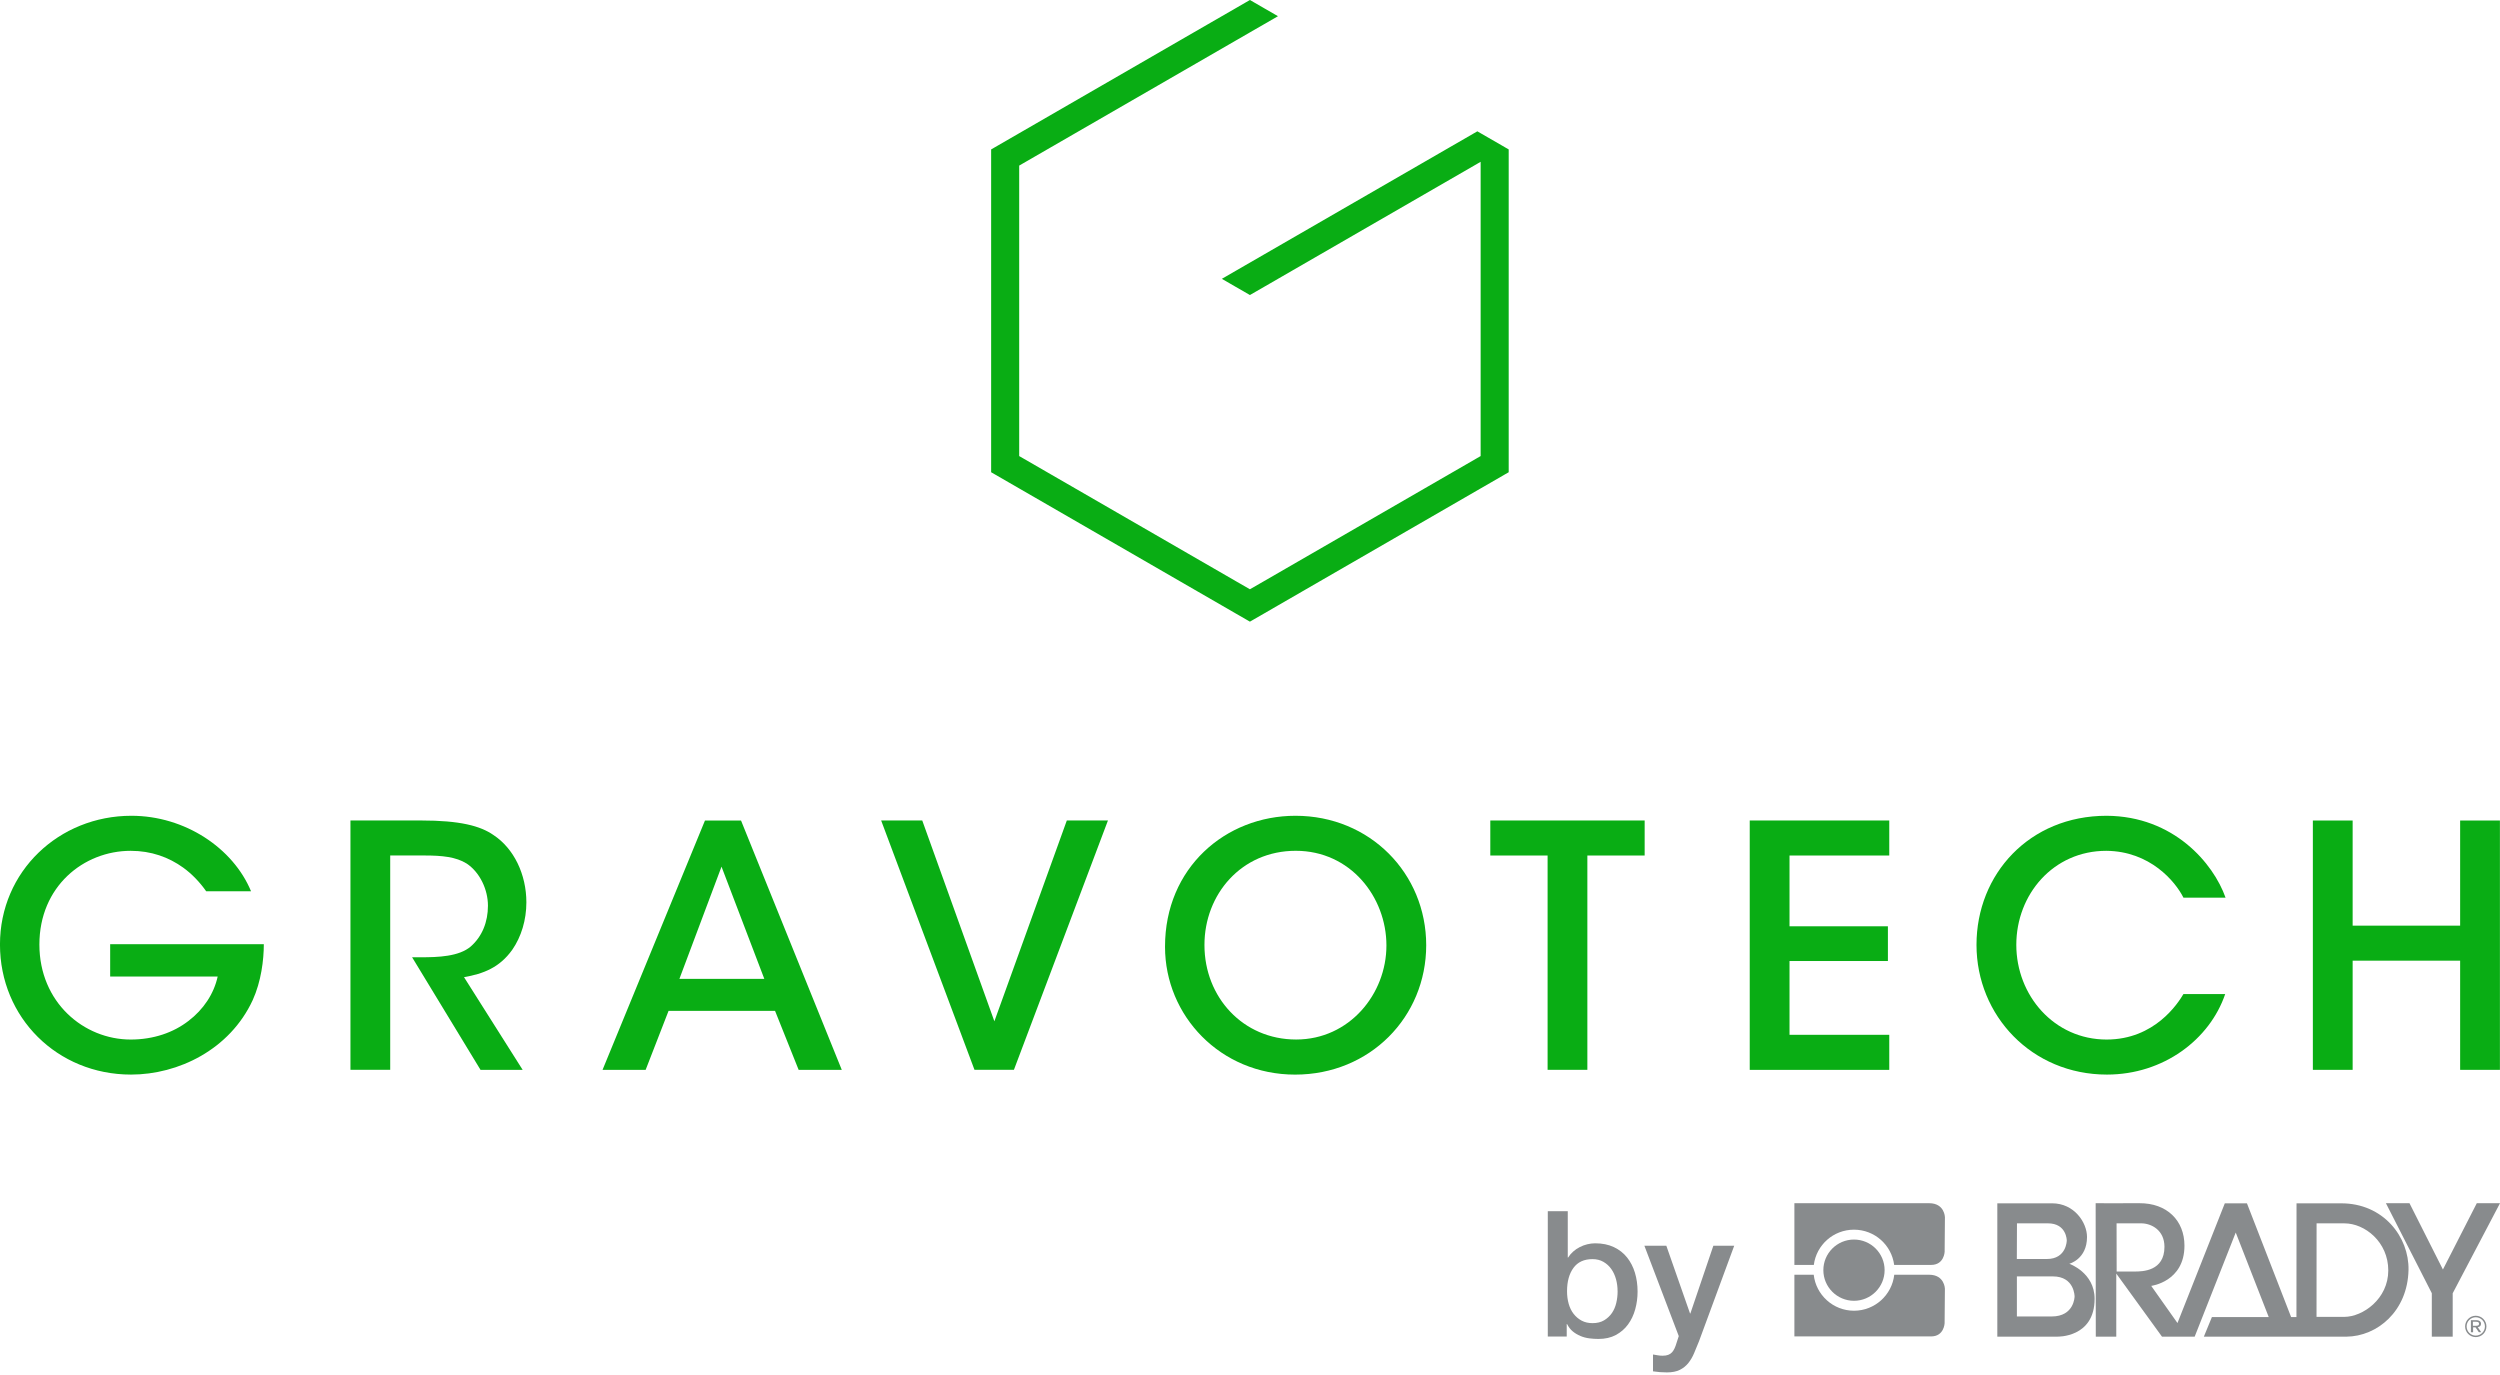 <svg width="180" height="99" viewBox="0 0 180 99" fill="none" xmlns="http://www.w3.org/2000/svg">
<g clip-path="url(#clip0_1538_118)">
<path d="M14.845 64.17C14.384 63.515 13.827 62.931 13.195 62.472C12.152 61.72 10.891 61.259 9.411 61.259C6.014 61.259 2.836 63.831 2.836 68.004C2.836 72.177 6.039 74.847 9.411 74.847C11.061 74.847 12.493 74.338 13.561 73.513C14.652 72.688 15.404 71.547 15.672 70.311H7.932V67.981H18.995C18.995 69.122 18.802 70.674 18.195 72.008C16.545 75.574 12.834 77.37 9.436 77.37C4.123 77.37 -0.002 73.27 -0.002 68.004C-0.002 62.738 4.243 58.736 9.461 58.736C13.318 58.736 16.788 61.065 18.075 64.172H14.845V64.17Z" fill="#09AD14"/>
<path d="M25.236 59.074H30.306C33.122 59.074 34.577 59.463 35.522 60.117C37.002 61.088 37.899 62.956 37.899 64.97C37.899 66.231 37.536 67.445 36.879 68.39C35.956 69.677 34.793 70.113 33.409 70.356L37.631 77.029H34.597L29.672 68.924H30.304C31.543 68.924 33.045 68.874 33.895 68.147C34.72 67.42 35.132 66.377 35.132 65.211C35.132 64.045 34.55 62.809 33.602 62.177C32.825 61.693 31.832 61.595 30.545 61.595H28.095V77.025H25.232V59.072H25.236V59.074Z" fill="#09AD14"/>
<path d="M46.49 77.029H43.383L50.758 59.077H53.354L60.608 77.029H57.502L55.804 72.783H48.136L46.486 77.029H46.49ZM51.949 62.399L48.917 70.479H55.031L51.949 62.399Z" fill="#09AD14"/>
<path d="M63.443 59.075H66.402L71.595 73.534L76.811 59.075H79.772L73.002 77.027H70.163L63.443 59.075Z" fill="#09AD14"/>
<path d="M83.882 68.149C83.882 62.495 88.225 58.736 93.273 58.736C98.634 58.736 102.687 62.886 102.687 68.054C102.687 73.222 98.634 77.372 93.248 77.372C87.862 77.372 83.882 73.126 83.882 68.176V68.151V68.149ZM86.721 68.052C86.721 71.788 89.487 74.845 93.321 74.845C97.155 74.845 99.823 71.57 99.823 68.075C99.823 64.579 97.228 61.257 93.296 61.257C89.364 61.257 86.721 64.411 86.721 68.027V68.05V68.052Z" fill="#09AD14"/>
<path d="M111.427 61.597H107.302V59.075H118.415V61.597H114.29V77.027H111.427V61.597Z" fill="#09AD14"/>
<path d="M125.981 59.075H136.027V61.597H128.845V66.693H135.929V69.193H128.845V74.506H136.027V77.031H125.981V59.079V59.075Z" fill="#09AD14"/>
<path d="M160.215 71.57C159.099 74.845 155.774 77.37 151.699 77.37C146.288 77.37 142.308 73.124 142.308 68.029C142.308 62.934 146.118 58.736 151.674 58.736C156.504 58.761 159.365 62.158 160.24 64.631H157.208C156.626 63.468 154.806 61.283 151.651 61.259C147.842 61.259 145.174 64.388 145.174 68.029C145.174 71.67 147.892 74.847 151.676 74.847C155.147 74.847 156.819 72.227 157.208 71.572H160.217H160.215V71.57Z" fill="#09AD14"/>
<path d="M166.526 77.029V59.077H169.39V66.647H177.13V59.077H179.994V77.029H177.13V69.168H169.39V77.029H166.526Z" fill="#09AD14"/>
<path d="M108.389 10.623V10.621L106.606 9.592L106.369 9.455L104.349 10.621L91.004 18.326L88.984 19.492L87.974 20.076L88.984 20.66L89.994 21.242L91.004 20.66L106.371 11.787L106.606 11.649V11.922V13.981V21.398V23.418V30.834V32.837L106.321 33.001L91.004 41.846L89.994 42.427L88.984 41.846L73.667 33.001L73.382 32.837V30.834V28.5V23.418V21.398V13.981V11.922L73.617 11.787L88.984 2.915L89.994 2.332L90.166 2.232L91.004 1.75L92.014 1.166L91.004 0.584L90.362 0.212L89.994 0L89.626 0.212L88.984 0.584L87.974 1.166L86.126 2.232L73.382 9.592L71.597 10.623L71.362 10.758V12.815V13.088V21.398V23.418V29.668V31.671V32V34.001L71.647 34.165L73.382 35.167L86.224 42.583L87.974 43.593L88.984 44.177L89.724 44.603L89.994 44.759L90.264 44.603L91.004 44.177L92.014 43.593L93.763 42.583L106.606 35.167L108.341 34.165L108.626 34.001V32V31.671V23.418V21.398V13.088V12.815V10.758L108.389 10.623Z" fill="#09AD14"/>
<path d="M111.439 87.207H112.879V90.542H112.904C113.004 90.382 113.127 90.239 113.27 90.112C113.413 89.985 113.569 89.879 113.744 89.79C113.916 89.701 114.097 89.634 114.286 89.588C114.475 89.543 114.664 89.518 114.849 89.518C115.363 89.518 115.811 89.609 116.194 89.79C116.578 89.971 116.896 90.22 117.148 90.536C117.399 90.852 117.59 91.22 117.717 91.642C117.842 92.063 117.906 92.512 117.906 92.992C117.906 93.431 117.85 93.855 117.736 94.268C117.623 94.682 117.449 95.045 117.218 95.361C116.988 95.677 116.692 95.931 116.341 96.12C115.988 96.309 115.57 96.404 115.09 96.404C114.872 96.404 114.652 96.39 114.427 96.361C114.205 96.332 113.991 96.276 113.789 96.19C113.588 96.105 113.405 95.997 113.241 95.862C113.077 95.727 112.94 95.55 112.829 95.332H112.804V96.228H111.441V87.207H111.439ZM116.466 92.965C116.466 92.67 116.429 92.383 116.354 92.107C116.277 91.829 116.165 91.583 116.013 91.369C115.861 91.153 115.672 90.983 115.444 90.852C115.217 90.721 114.955 90.657 114.66 90.657C114.053 90.657 113.596 90.867 113.289 91.288C112.981 91.71 112.827 92.269 112.827 92.967C112.827 93.296 112.867 93.601 112.948 93.884C113.029 94.166 113.149 94.407 113.309 94.609C113.469 94.811 113.661 94.971 113.883 95.089C114.107 95.207 114.365 95.266 114.66 95.266C114.989 95.266 115.267 95.199 115.493 95.064C115.72 94.929 115.907 94.754 116.057 94.54C116.204 94.326 116.308 94.081 116.372 93.809C116.437 93.535 116.468 93.256 116.468 92.969V92.965H116.466Z" fill="#888B8D"/>
<path d="M118.396 89.694H119.976L121.682 94.569H121.707L123.361 89.694H124.863L122.326 96.577C122.208 96.872 122.091 97.152 121.977 97.423C121.865 97.693 121.726 97.93 121.561 98.137C121.397 98.343 121.194 98.507 120.948 98.63C120.703 98.752 120.393 98.813 120.015 98.813C119.677 98.813 119.346 98.788 119.016 98.736V97.524C119.134 97.541 119.246 97.56 119.357 97.581C119.467 97.601 119.581 97.612 119.697 97.612C119.866 97.612 120.005 97.591 120.113 97.549C120.223 97.508 120.312 97.445 120.385 97.367C120.458 97.285 120.518 97.192 120.568 97.082C120.62 96.972 120.666 96.847 120.707 96.704L120.871 96.199L118.396 89.694Z" fill="#888B8D"/>
<path d="M130.595 91.074C130.777 89.642 131.999 88.537 133.487 88.537C134.975 88.537 136.193 89.642 136.38 91.074H139.042C139.977 91.074 140.014 90.131 140.014 90.131L140.035 87.637C140.035 87.637 140.014 86.631 138.898 86.631H129.196V91.074H130.595Z" fill="#888B8D"/>
<path d="M138.898 91.781H136.386C136.224 93.237 134.988 94.372 133.487 94.372C131.987 94.372 130.75 93.237 130.588 91.781H129.196V96.222H139.04C139.975 96.222 140.012 95.276 140.012 95.276L140.033 92.787C140.033 92.787 140.012 91.781 138.896 91.781" fill="#888B8D"/>
<path d="M133.487 89.248C132.269 89.248 131.282 90.235 131.282 91.45C131.282 92.666 132.269 93.657 133.487 93.657C134.705 93.657 135.692 92.666 135.692 91.45C135.692 90.235 134.705 89.248 133.487 89.248Z" fill="#888B8D"/>
<path d="M148.991 90.991C148.991 90.991 150.265 90.663 150.265 89.063C150.265 88.028 149.353 86.638 147.747 86.638H143.807V96.238H148.123C148.123 96.238 150.812 96.334 150.812 93.514C150.812 91.623 148.989 90.991 148.989 90.991M145.222 88.08H147.447C148.807 88.08 148.807 89.316 148.807 89.316C148.807 89.316 148.798 90.648 147.375 90.648H145.212L145.222 88.082V88.08ZM147.72 94.786H145.216V91.901H147.807C149.376 91.901 149.37 93.348 149.37 93.348C149.37 93.348 149.359 94.786 147.718 94.786H147.72Z" fill="#888B8D"/>
<path d="M168.535 86.64C167.771 86.644 165.35 86.64 165.35 86.64L165.344 94.829H164.961L161.78 86.64H160.186L156.778 95.259L154.887 92.583C154.887 92.583 157.281 92.288 157.281 89.69C157.281 87.87 156.015 86.621 154.039 86.631C152.651 86.64 150.887 86.631 150.887 86.631L150.897 96.24H152.372V91.698L155.664 96.24H158.016L160.973 88.743L163.349 94.829H159.257L158.677 96.24C158.677 96.24 168.244 96.244 168.936 96.24C171.164 96.222 173.352 94.403 173.413 91.432C173.462 89.079 171.613 86.619 168.535 86.64ZM152.399 91.548L152.393 88.08H154.162C154.901 88.08 155.841 88.57 155.841 89.771C155.841 91.525 154.265 91.55 153.692 91.55H152.399V91.548ZM168.783 94.815H166.79L166.794 88.082H168.801C170.268 88.082 171.956 89.418 171.956 91.471C171.956 93.524 170.123 94.815 168.781 94.815H168.783Z" fill="#888B8D"/>
<path d="M171.786 86.631L175.09 93.111V96.24H176.594V93.115L180 86.631H178.329L175.89 91.405L173.483 86.631H171.786Z" fill="#888B8D"/>
<path d="M178.049 95.166H178.238C178.396 95.166 178.491 95.185 178.491 95.307C178.491 95.43 178.408 95.453 178.273 95.457H178.049V95.166ZM177.905 95.922H178.063V95.569H178.236L178.477 95.92L178.645 95.916L178.4 95.561C178.591 95.523 178.633 95.415 178.633 95.301C178.633 95.135 178.477 95.054 178.323 95.054H177.905V95.922Z" fill="#888B8D"/>
<path d="M178.254 94.734C177.831 94.734 177.488 95.077 177.488 95.503C177.488 95.929 177.831 96.272 178.254 96.272C178.678 96.272 179.023 95.925 179.023 95.503C179.023 95.081 178.678 94.734 178.254 94.734ZM178.254 96.164C177.891 96.164 177.596 95.864 177.596 95.503C177.596 95.141 177.891 94.842 178.254 94.842C178.618 94.842 178.915 95.141 178.915 95.503C178.915 95.864 178.62 96.164 178.254 96.164Z" fill="#888B8D"/>
</g>
<defs>
<clipPath id="clip0_1538_118">
<rect width="180" height="98.813" fill="white"/>
</clipPath>
</defs>
</svg>
